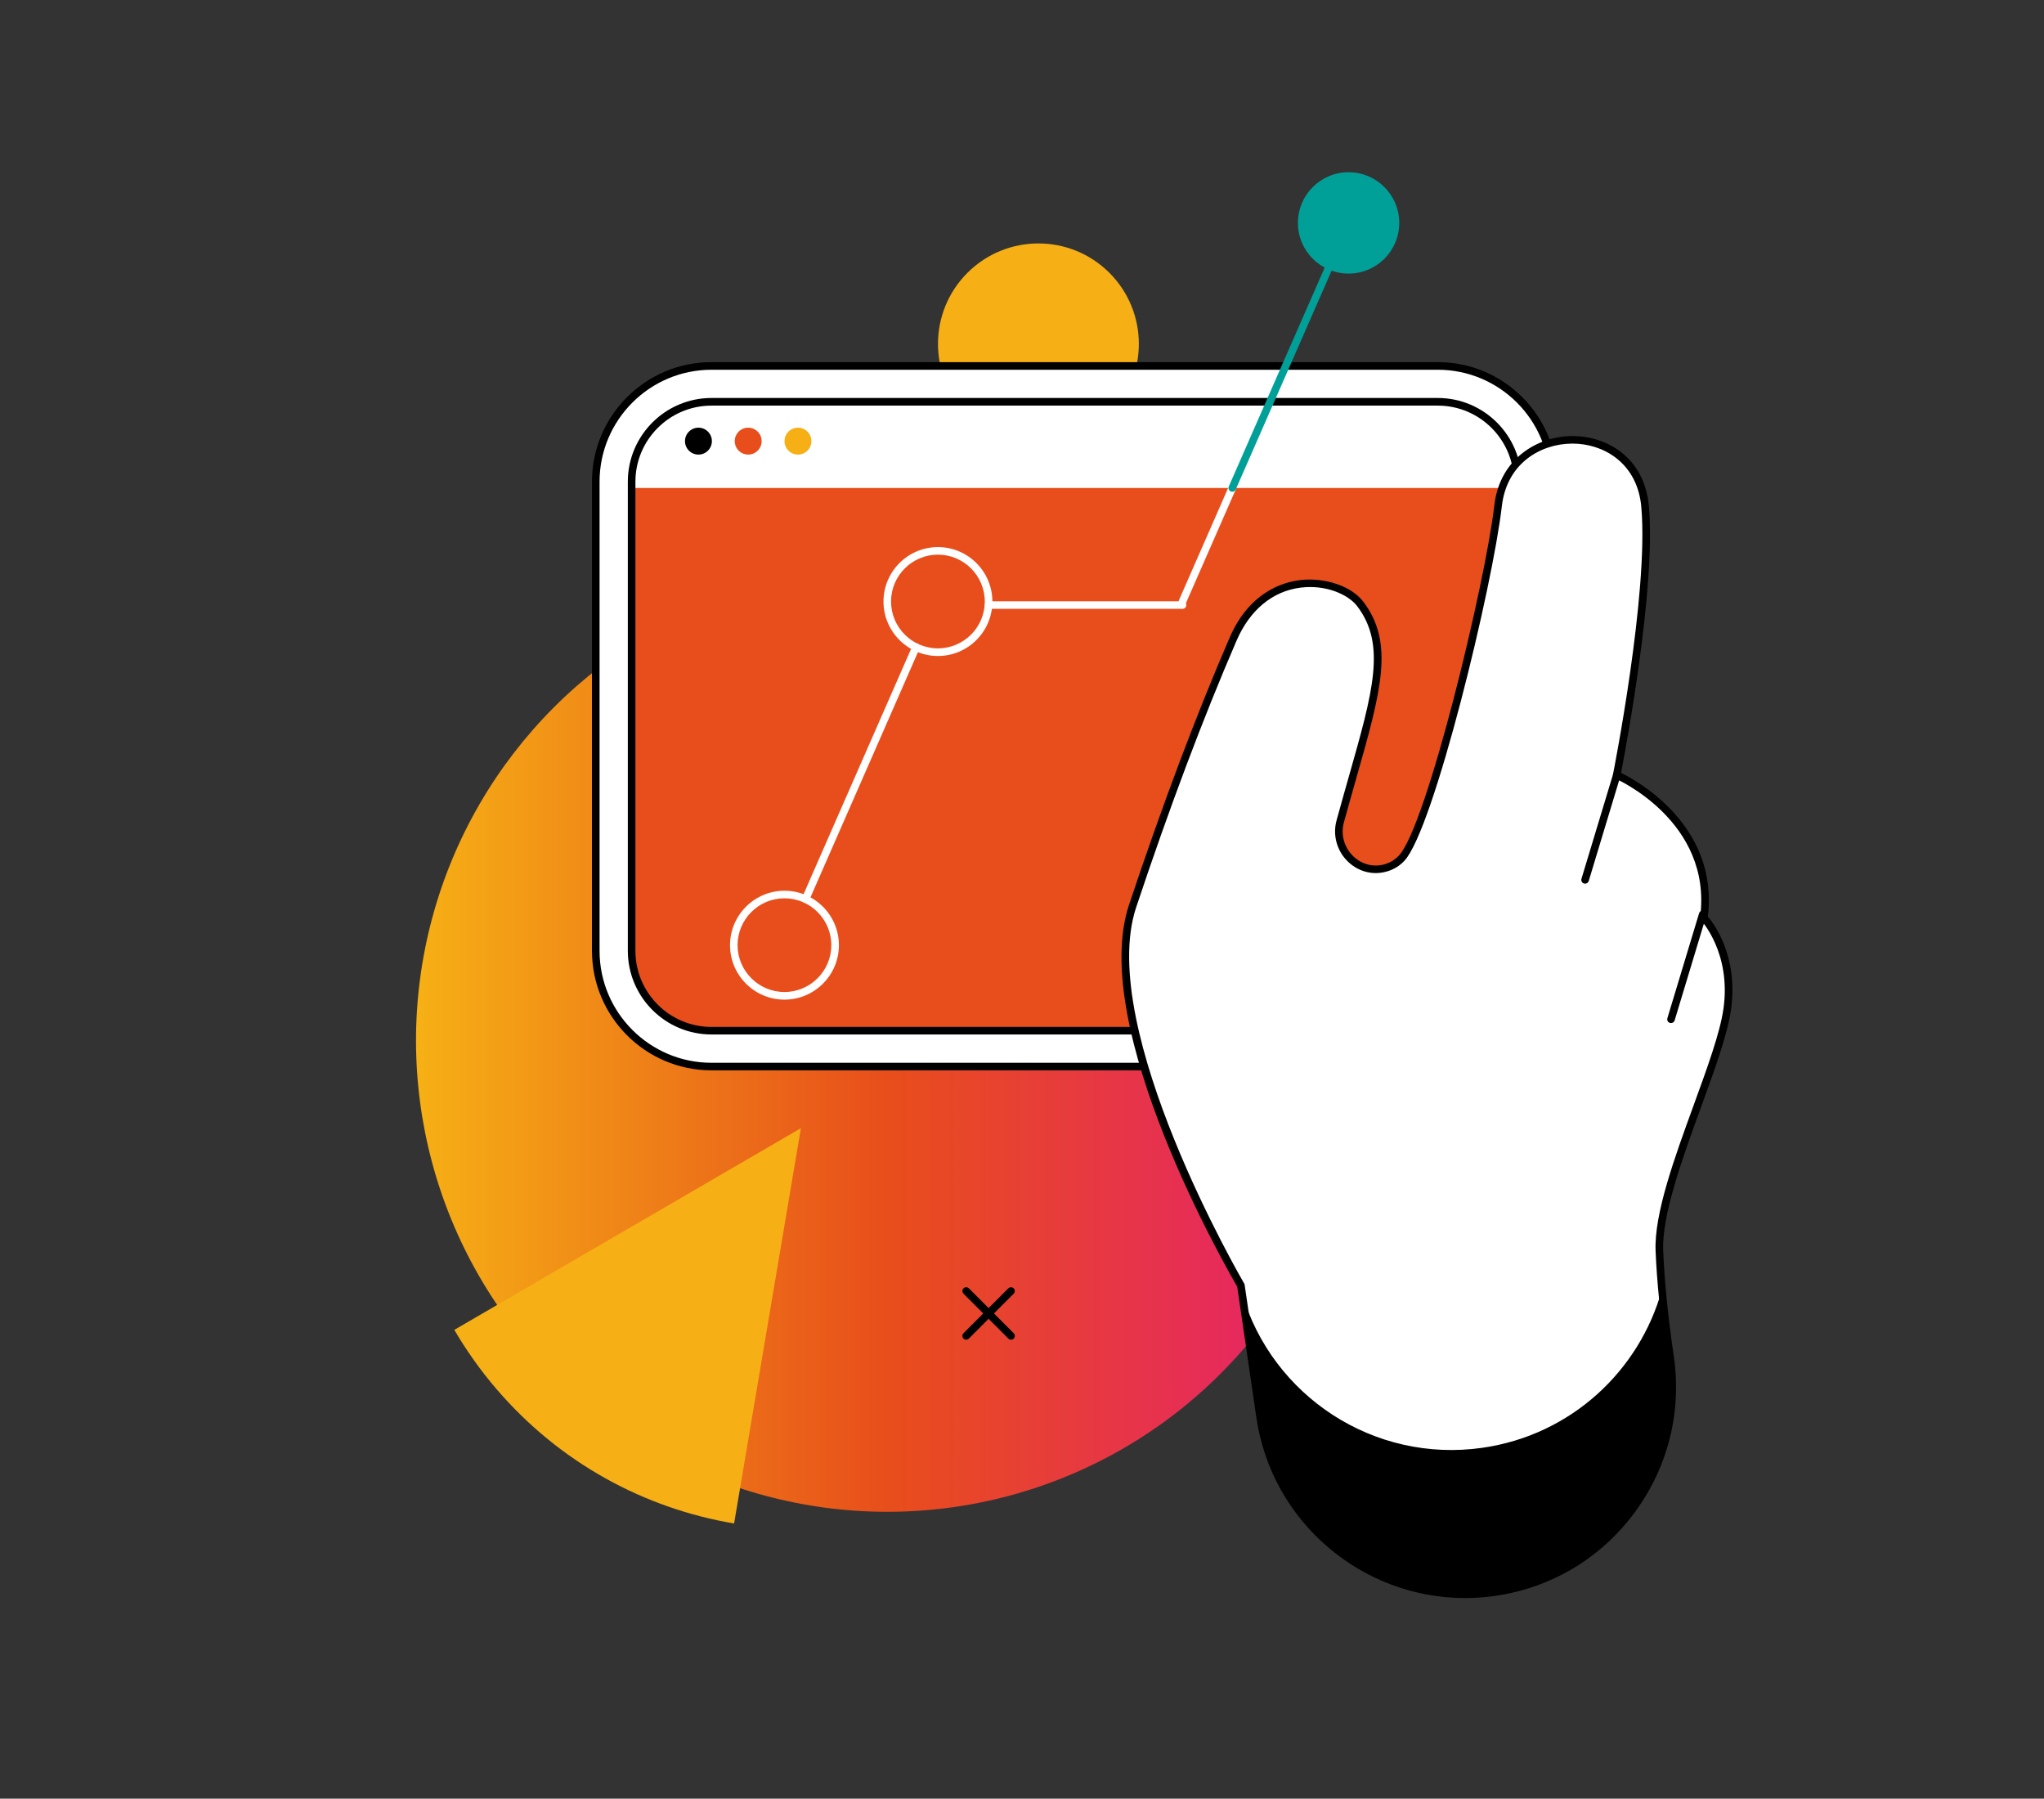 <svg xmlns="http://www.w3.org/2000/svg" xmlns:xlink="http://www.w3.org/1999/xlink" id="Layer_1" data-name="Layer 1" viewBox="0 0 541 476"><rect x="0" y="0" width="541" height="476" fill="#333333" stroke="none"/><defs><style>      .cls-1 {        fill: #e84e1b;      }      .cls-1, .cls-2, .cls-3, .cls-4, .cls-5, .cls-6 {        stroke-width: 0px;      }      .cls-2 {        fill: url(#New_Gradient_Swatch_8);      }      .cls-3 {        fill: #000;      }      .cls-4 {        fill: #f6b015;      }      .cls-5 {        fill: #fff;      }      .cls-6 {        fill: #00a099;      }    </style><linearGradient id="New_Gradient_Swatch_8" data-name="New Gradient Swatch 8" x1="110.11" y1="275.34" x2="359.58" y2="275.34" gradientTransform="translate(263.48 -85.41) rotate(45)" gradientUnits="userSpaceOnUse"><stop offset="0" stop-color="#f6b015"></stop><stop offset=".37" stop-color="#eb6719"></stop><stop offset=".5" stop-color="#e84e1b"></stop><stop offset="1" stop-color="#e61d73"></stop></linearGradient></defs><g><circle class="cls-2" cx="234.84" cy="275.34" r="124.73" transform="translate(-125.91 246.71) rotate(-45)"></circle><path class="cls-4" d="M211.98,298.55l-91.73,53.38c3.19,5.46,6.91,10.72,11.18,15.69,16.82,19.61,39.24,31.57,62.87,35.55l17.68-104.63Z"></path></g><g><circle class="cls-4" cx="274.84" cy="91.01" r="26.58" transform="translate(16.15 220.99) rotate(-45)"></circle><path class="cls-5" d="M222.37,62.8h124.14c16.91,0,30.63,13.73,30.63,30.63v192.23c0,16.91-13.73,30.63-30.63,30.63h-124.14c-16.91,0-30.63-13.73-30.63-30.63V93.43c0-16.91,13.73-30.63,30.63-30.63Z" transform="translate(473.98 -94.89) rotate(90)"></path><path class="cls-3" d="M380.55,283.25h-192.23c-17.45,0-31.64-14.19-31.64-31.64v-124.14c0-17.44,14.19-31.64,31.64-31.64h192.23c17.45,0,31.64,14.19,31.64,31.64v124.14c0,17.44-14.19,31.64-31.64,31.64ZM188.32,97.85c-16.34,0-29.63,13.29-29.63,29.63v124.14c0,16.34,13.29,29.63,29.63,29.63h192.23c16.34,0,29.63-13.29,29.63-29.63v-124.14c0-16.34-13.29-29.63-29.63-29.63h-192.23Z"></path><rect class="cls-1" x="201.22" y="72.29" width="166.43" height="234.52" rx="21.14" ry="21.14" transform="translate(473.98 -94.89) rotate(90)"></rect><path class="cls-5" d="M167.18,127.48v1.66h234.52v-1.66c0-11.68-9.47-21.14-21.14-21.14h-192.23c-11.68,0-21.14,9.47-21.14,21.14Z"></path><path class="cls-3" d="M380.55,273.76h-192.23c-12.21,0-22.15-9.93-22.15-22.15v-124.14c0-12.21,9.94-22.15,22.15-22.15h192.23c12.21,0,22.15,9.93,22.15,22.15v124.14c0,12.21-9.93,22.15-22.15,22.15ZM188.32,107.34c-11.1,0-20.14,9.03-20.14,20.14v124.14c0,11.1,9.03,20.14,20.14,20.14h192.23c11.1,0,20.14-9.03,20.14-20.14v-124.14c0-11.1-9.03-20.14-20.14-20.14h-192.23Z"></path><g><path class="cls-5" d="M333.52,374.99l-5.09-34.82s-39.64-67.47-28.67-100.39c10.97-32.92,20.16-55.74,26.6-70.64,8.53-19.71,28.38-16.28,33.67-9.33,9.29,12.22,3.01,27.22-5.3,57.56-2.06,7.53,5.03,14.63,12.43,12.17,1.39-.46,2.7-1.24,3.83-2.46,7.61-8.16,23.04-71.72,25.53-93.3,2.62-22.74,35.85-23.42,38.79-.72.05.36.09.72.12,1.09,2.04,23.16-7.51,70.94-7.51,70.94,0,0,26.55,11.35,23.06,37.78,0,0,8.36,8.78,6.17,24.21s-18.62,47.34-17.96,63.93c.35,8.84,1.42,18.5,2.81,27.99,4.4,30.08-16.38,58.03-46.48,62.33-29.91,4.28-57.64-16.45-62.01-46.35Z"></path><path class="cls-3" d="M387.76,422.9c-27.24,0-51.18-20.05-55.23-47.76l-5.06-34.63c-2.68-4.59-39.48-68.58-28.65-101.04,8.84-26.5,17.8-50.3,26.63-70.72,5.15-11.91,13.88-14.66,18.62-15.23,6.59-.8,13.65,1.6,16.76,5.7,8.32,10.95,4.7,23.7-1.88,46.83-1.02,3.6-2.12,7.46-3.26,11.61-.88,3.22.09,6.66,2.54,8.98,2.36,2.24,5.58,2.97,8.61,1.97,1.32-.44,2.47-1.18,3.42-2.19,7.39-7.92,22.89-72.14,25.26-92.73,1.44-12.48,11.65-18.23,20.53-18.3.05,0,.1,0,.16,0,8.9,0,18.53,5.41,20.1,17.56.05.38.09.75.12,1.13,1.89,21.42-6.16,64.18-7.37,70.45,4.31,2.12,25.86,13.99,22.98,38.03,1.58,1.86,8.12,10.52,6.11,24.68-.93,6.55-4.34,15.91-7.95,25.82-4.86,13.34-10.37,28.46-9.99,37.92.32,8,1.26,17.39,2.8,27.88,2.17,14.85-1.57,29.64-10.54,41.65-8.94,11.96-22,19.71-36.79,21.83-2.66.38-5.31.56-7.92.56ZM346.76,155.35c-.8,0-1.62.05-2.45.15-7.45.9-13.5,5.89-17.02,14.04-8.81,20.37-17.75,44.11-26.57,70.56-10.71,32.11,28.19,98.89,28.58,99.56.07.11.11.24.13.36l5.09,34.82c4.28,29.28,31.6,49.69,60.88,45.5,14.25-2.04,26.84-9.51,35.46-21.04,8.65-11.57,12.26-25.83,10.16-40.15-1.54-10.57-2.49-20.02-2.82-28.09-.4-9.86,4.95-24.52,10.11-38.69,3.58-9.81,6.95-19.08,7.85-25.42,2.09-14.73-5.82-23.3-5.91-23.38-.21-.22-.31-.52-.27-.82,3.35-25.39-22.2-36.62-22.46-36.73-.44-.19-.68-.65-.59-1.12.09-.48,9.49-47.91,7.49-70.65-.03-.35-.07-.7-.11-1.05-1.42-10.94-10.09-15.81-18.11-15.81-.05,0-.09,0-.14,0-8.29.06-17.24,5.19-18.55,16.52-2.46,21.34-18.01,85.54-25.79,93.87-1.17,1.26-2.61,2.18-4.25,2.72-3.74,1.24-7.71.34-10.62-2.41-2.99-2.83-4.17-7.03-3.1-10.97,1.14-4.15,2.24-8.02,3.26-11.63,6.4-22.51,9.93-34.91,2.21-45.07-2.04-2.68-6.8-5.07-12.47-5.07Z"></path><path class="cls-3" d="M439.88,341.28c-5.94,21.48-24.04,38.5-47.53,41.86-28.76,4.11-55.61-13.71-63.6-40.79l4.77,32.64c4.37,29.9,32.1,50.63,62.01,46.35,30.09-4.3,50.88-32.26,46.48-62.33-.87-5.92-1.61-11.91-2.13-17.72Z"></path><path class="cls-3" d="M419.54,233.85c-.1,0-.19-.01-.29-.04-.53-.16-.83-.72-.67-1.25l8.39-27.76c.16-.53.72-.83,1.25-.67.53.16.83.72.67,1.25l-8.39,27.76c-.13.43-.53.71-.96.71Z"></path><path class="cls-3" d="M442.28,270.74c-.1,0-.19-.01-.29-.04-.53-.16-.83-.72-.67-1.25l8.39-27.76c.16-.53.72-.83,1.25-.67.53.16.83.72.67,1.25l-8.39,27.76c-.13.43-.53.71-.96.71Z"></path></g><path class="cls-5" d="M248.25,173.6c-7.95,0-14.41-6.47-14.41-14.41s6.47-14.41,14.41-14.41,14.41,6.47,14.41,14.41-6.46,14.41-14.41,14.41ZM248.25,146.78c-6.84,0-12.41,5.57-12.41,12.4s5.56,12.4,12.41,12.4,12.4-5.57,12.4-12.4-5.57-12.4-12.4-12.4Z"></path><circle class="cls-6" cx="356.94" cy="58.99" r="13.41"></circle><g><path class="cls-3" d="M255.72,354.53c-.26,0-.51-.1-.71-.29-.39-.39-.39-1.03,0-1.42l11.87-11.88c.39-.39,1.03-.39,1.42,0,.39.39.39,1.03,0,1.42l-11.87,11.88c-.2.2-.45.29-.71.29Z"></path><path class="cls-3" d="M267.6,354.53c-.26,0-.51-.1-.71-.29l-11.87-11.88c-.39-.39-.39-1.03,0-1.42.39-.39,1.03-.39,1.42,0l11.87,11.88c.39.39.39,1.03,0,1.42-.2.2-.45.29-.71.29Z"></path></g><path class="cls-5" d="M312.98,161.12h-51.32c-.55,0-1-.45-1-1s.45-1,1-1h51.32c.56,0,1,.45,1,1s-.45,1-1,1Z"></path><path class="cls-5" d="M213.21,238.94c-.14,0-.27-.03-.4-.08-.51-.22-.74-.81-.52-1.32l29.22-66.66c.22-.51.82-.74,1.32-.52.51.22.74.81.52,1.32l-29.22,66.66c-.17.38-.53.6-.92.6Z"></path><path class="cls-5" d="M312.98,160.19c-.14,0-.27-.03-.4-.08-.51-.22-.74-.81-.52-1.32l13.17-30.05c.22-.51.82-.74,1.32-.52.51.22.74.81.52,1.32l-13.17,30.05c-.16.38-.53.6-.92.6Z"></path><path class="cls-6" d="M326.15,130.14c-.14,0-.27-.03-.4-.08-.51-.22-.74-.81-.52-1.32l25.37-57.89c.22-.51.81-.74,1.32-.52.51.22.74.81.52,1.32l-25.37,57.89c-.17.38-.53.6-.92.6Z"></path><path class="cls-5" d="M207.63,264.54c-7.95,0-14.41-6.47-14.41-14.41s6.47-14.41,14.41-14.41,14.41,6.47,14.41,14.41-6.46,14.41-14.41,14.41ZM207.63,237.72c-6.84,0-12.41,5.57-12.41,12.4s5.57,12.4,12.41,12.4,12.4-5.57,12.4-12.4-5.57-12.4-12.4-12.4Z"></path><g><circle class="cls-3" cx="184.86" cy="116.74" r="3.56"></circle><path class="cls-4" d="M214.76,116.74c0,1.97-1.59,3.56-3.56,3.56s-3.56-1.59-3.56-3.56,1.59-3.56,3.56-3.56,3.56,1.59,3.56,3.56Z"></path><path class="cls-1" d="M201.59,116.74c0,1.97-1.59,3.56-3.56,3.56s-3.56-1.59-3.56-3.56,1.59-3.56,3.56-3.56,3.56,1.59,3.56,3.56Z"></path></g></g></svg>